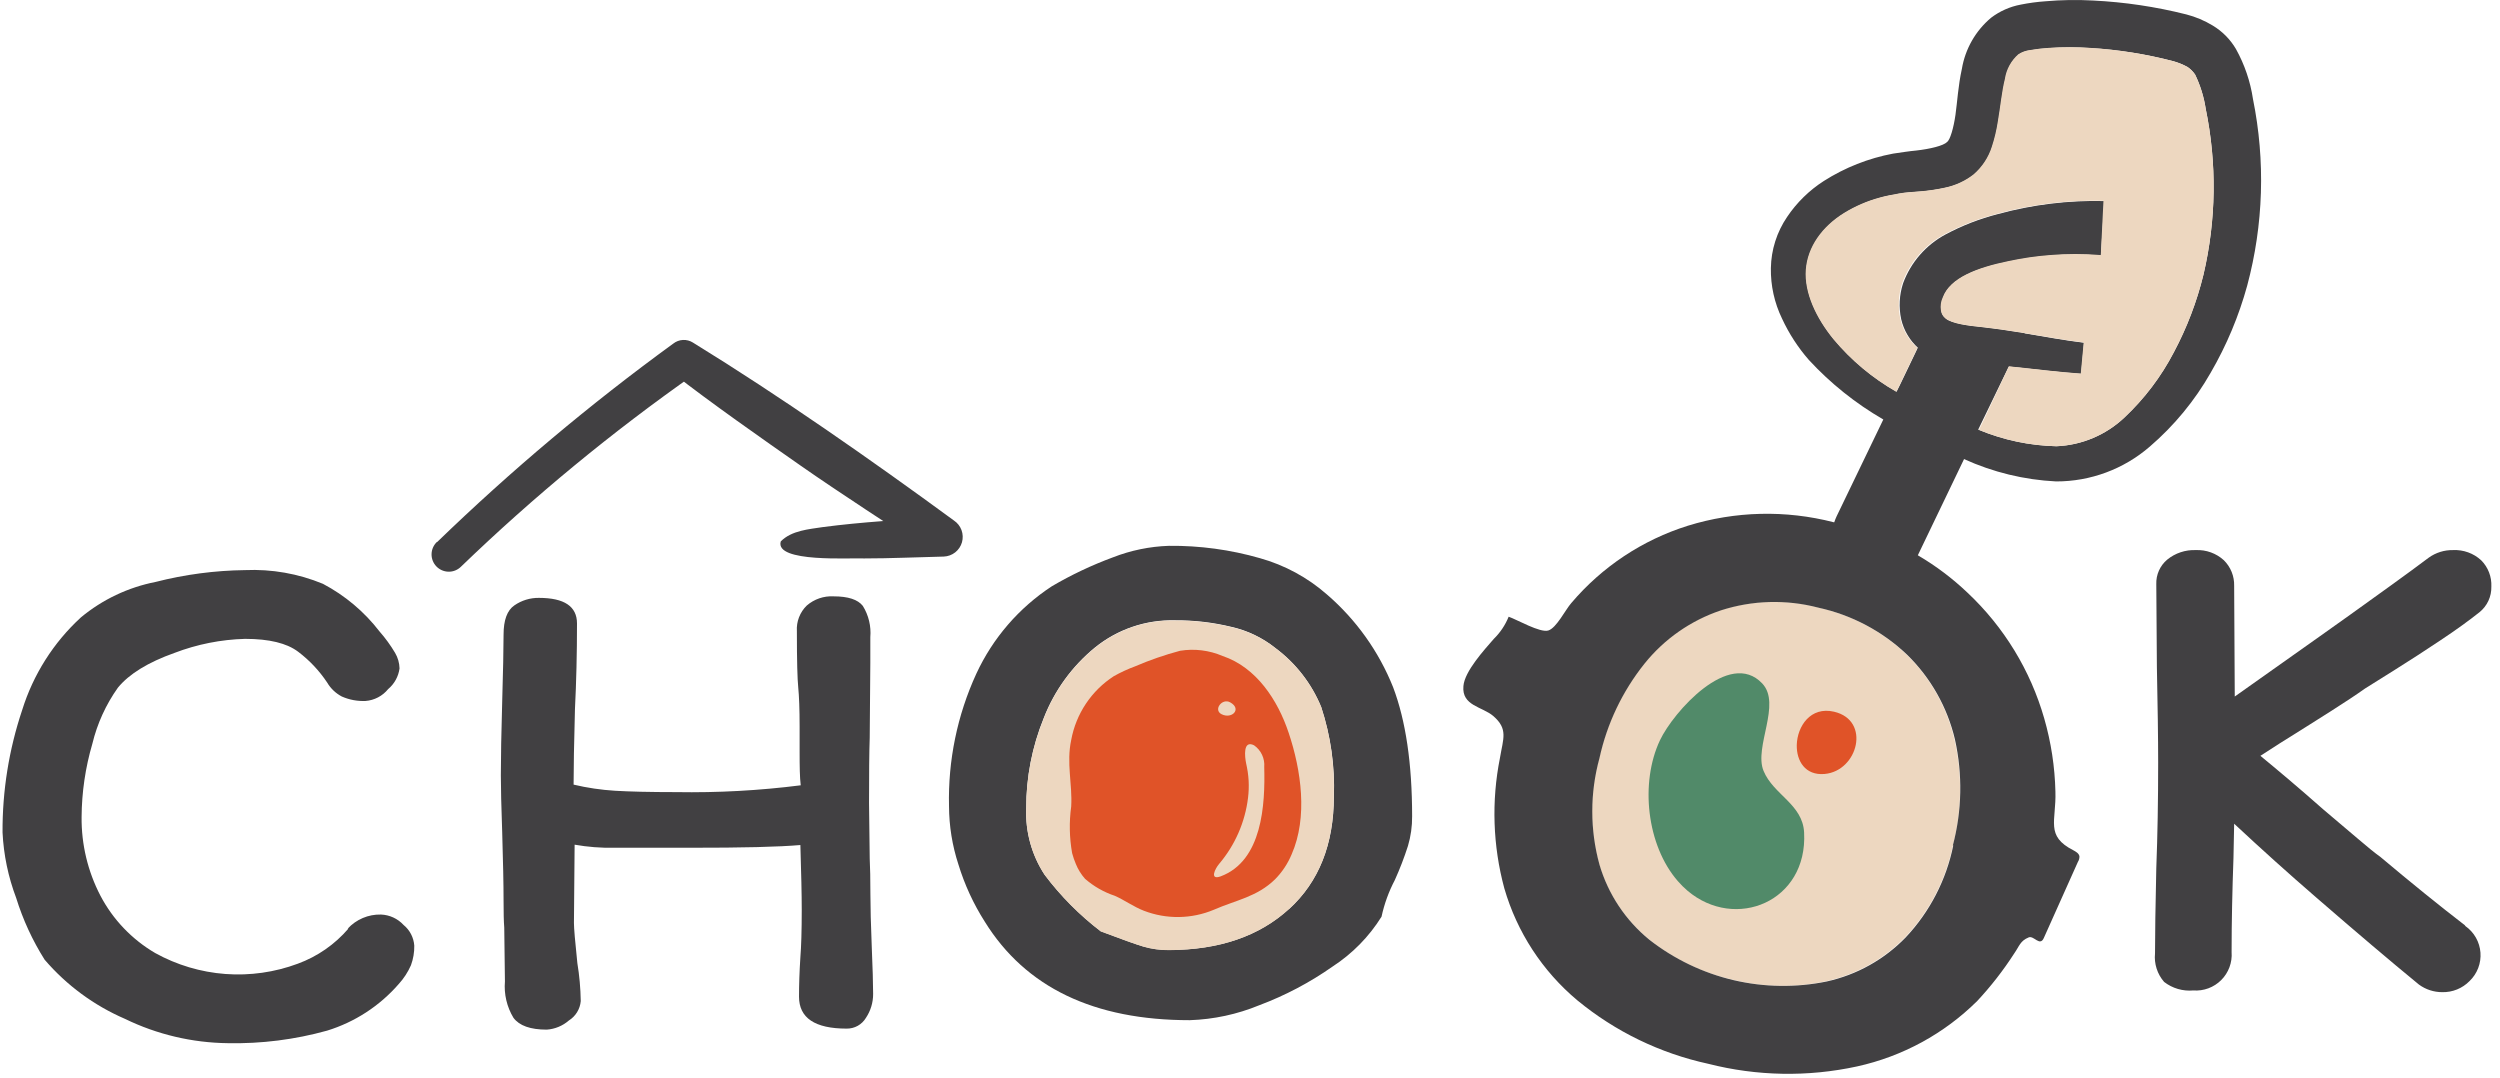 <svg width="290" height="125" viewBox="0 0 290 125" fill="none" xmlns="http://www.w3.org/2000/svg">
<path d="M226.538 98.072C225.722 102.062 223.809 105.744 221.014 108.706C218.52 111.268 215.333 113.047 211.843 113.825C208.253 114.591 204.536 114.53 200.973 113.647C197.432 112.844 194.12 111.245 191.288 108.972C188.521 106.719 186.502 103.68 185.497 100.256C184.391 96.216 184.391 91.953 185.497 87.913C186.373 83.918 188.151 80.176 190.695 76.974C192.999 74.088 196.087 71.93 199.589 70.758C203.249 69.585 207.168 69.483 210.884 70.461C214.752 71.306 218.311 73.2 221.172 75.936C223.909 78.609 225.828 82.006 226.706 85.729C227.647 89.797 227.589 94.032 226.538 98.072Z" fill="#EDD7C0"/>
<path d="M241.215 99.327C241.146 98.981 240.8 98.793 240.513 98.635C237.232 96.965 238.537 95.246 238.428 91.827C238.362 88.956 237.927 86.107 237.133 83.348C235.537 77.773 232.464 72.733 228.239 68.761C226.491 67.094 224.554 65.634 222.468 64.413L227.805 53.306L228.546 51.744L229.465 49.847L229.85 49.056L233.032 42.494L234.88 38.65C233.349 38.403 231.787 38.166 230.196 37.978C228.22 37.781 226.421 37.543 225.68 36.941C225.533 36.828 225.41 36.686 225.319 36.525C225.227 36.364 225.168 36.186 225.146 36.002C225.068 35.487 225.143 34.961 225.364 34.49C226.204 32.207 229.376 31.031 233.013 30.28C234.58 29.943 236.168 29.712 237.766 29.588C237.524 28.768 237.083 28.019 236.484 27.409C235.884 26.798 235.144 26.345 234.327 26.088C233.511 25.831 232.644 25.779 231.803 25.936C230.962 26.093 230.173 26.455 229.504 26.989C228.884 27.466 228.389 28.087 228.062 28.798L224 37.227L222.439 40.38L222.271 40.745L220.373 44.698L219.988 45.469L218.861 47.851L218.426 48.74L213.05 59.887C212.946 60.112 212.853 60.343 212.774 60.579H212.705C207.14 59.146 201.286 59.286 195.796 60.984C190.528 62.634 185.837 65.746 182.267 69.957C181.595 70.718 180.548 72.853 179.599 73.139C178.65 73.426 175.992 71.884 175.004 71.538C174.612 72.509 174.023 73.387 173.274 74.118C172.187 75.373 169.895 77.863 169.756 79.582C169.549 81.885 171.93 81.954 173.225 83.061C174.964 84.573 174.371 85.65 173.996 87.913C172.995 92.928 173.168 98.106 174.5 103.043C175.969 108.12 178.917 112.644 182.969 116.038C187.374 119.665 192.581 122.189 198.158 123.4C203.808 124.84 209.715 124.945 215.412 123.707C220.685 122.549 225.521 119.917 229.356 116.117C230.942 114.415 232.374 112.577 233.635 110.623C234.258 109.733 234.337 109.14 235.335 108.735C235.938 108.498 236.629 109.842 237.084 108.804C238.402 105.853 239.719 102.911 241.037 99.979C241.162 99.786 241.224 99.558 241.215 99.327ZM226.579 98.072C225.768 102.075 223.854 105.771 221.055 108.745C218.567 111.308 215.382 113.084 211.894 113.854C208.32 114.585 204.63 114.53 201.079 113.694C197.529 112.858 194.202 111.26 191.329 109.012C188.563 106.758 186.544 103.719 185.538 100.296C184.427 96.253 184.427 91.985 185.538 87.943C186.412 83.945 188.194 80.202 190.746 77.003C193.053 74.122 196.141 71.968 199.64 70.797C203.299 69.621 207.218 69.515 210.936 70.491C214.804 71.335 218.366 73.226 221.233 75.956C223.965 78.633 225.883 82.028 226.767 85.749C227.675 89.817 227.594 94.043 226.53 98.072H226.579Z" fill="#414042"/>
<path d="M195.758 103.33C195.351 102.984 194.971 102.608 194.622 102.203C191.015 98.052 190.224 90.799 192.557 85.868C194.098 82.607 200.601 75.244 204.415 79.276C206.688 81.678 203.427 86.648 204.573 89.425C205.72 92.202 209.119 93.289 209.277 96.58C209.702 104.604 201.302 108.014 195.758 103.33Z" fill="#518A69"/>
<path d="M211.656 89.781C215.53 89.435 217.052 83.555 212.743 82.557C210.026 81.925 208.484 84.237 208.425 86.421C208.385 88.249 209.393 89.979 211.656 89.781Z" fill="#E05328"/>
<path d="M161.602 79.721C159.943 75.57 157.31 71.878 153.924 68.959C151.682 66.992 149.028 65.554 146.156 64.749C142.723 63.762 139.165 63.279 135.592 63.316C133.361 63.39 131.158 63.845 129.08 64.66C126.634 65.564 124.273 66.682 122.024 68.001C118.205 70.498 115.164 74.018 113.249 78.16C111.04 82.975 109.959 88.23 110.086 93.526C110.095 95.816 110.462 98.09 111.173 100.266C111.889 102.612 112.919 104.849 114.237 106.917C118.961 114.539 126.889 118.347 138.023 118.341C140.786 118.249 143.511 117.663 146.067 116.611C149.086 115.479 151.948 113.968 154.586 112.115C156.876 110.626 158.813 108.652 160.258 106.334C160.578 104.854 161.097 103.425 161.8 102.085C162.382 100.797 162.89 99.477 163.322 98.132C163.654 97.013 163.817 95.85 163.806 94.683C163.806 88.595 163.072 83.608 161.602 79.721ZM149.536 105.415C146.071 108.597 141.423 110.191 135.592 110.198C134.59 110.209 133.591 110.072 132.628 109.793C131.768 109.536 130.108 108.943 127.687 108.024C125.222 106.141 123.028 103.93 121.164 101.452C119.674 99.169 118.932 96.478 119.04 93.754C119.032 90.166 119.723 86.612 121.075 83.288C122.316 80.1 124.359 77.285 127.005 75.116C129.618 72.997 132.9 71.876 136.264 71.954C138.491 71.936 140.712 72.195 142.876 72.724C144.721 73.144 146.447 73.975 147.925 75.155C150.299 76.914 152.145 79.289 153.262 82.024C154.365 85.368 154.863 88.881 154.734 92.4C154.721 97.941 152.988 102.289 149.536 105.444V105.415Z" fill="#414042"/>
<path d="M154.716 92.39C154.716 97.937 152.99 102.289 149.538 105.445C146.086 108.6 141.441 110.191 135.604 110.218C134.601 110.228 133.602 110.091 132.639 109.813C131.779 109.556 130.129 108.973 127.698 108.053C125.234 106.171 123.039 103.96 121.176 101.482C119.683 99.199 118.937 96.509 119.041 93.784C119.032 90.195 119.727 86.639 121.087 83.318C122.319 80.125 124.363 77.308 127.016 75.146C129.626 73.026 132.905 71.905 136.266 71.983C138.493 71.966 140.714 72.225 142.877 72.754C144.724 73.172 146.453 74 147.937 75.175C150.3 76.933 152.142 79.3 153.263 82.024C154.354 85.367 154.846 88.876 154.716 92.39Z" fill="#EDD7C0"/>
<path d="M285.914 107.322C282.995 105.076 279.737 102.44 276.14 99.416C275.468 98.932 274.569 98.201 273.442 97.233L269.489 93.882C266.525 91.264 264.044 89.188 262.206 87.676L264.459 86.224C269.035 83.358 272.365 81.283 274.342 79.869L277.781 77.715C279.54 76.618 281.308 75.462 283.107 74.266C284.906 73.07 286.408 71.983 287.623 71.015C288.064 70.659 288.417 70.207 288.655 69.693C288.894 69.178 289.01 68.617 288.997 68.05C289.023 67.485 288.932 66.921 288.727 66.393C288.523 65.866 288.211 65.387 287.811 64.987C287.373 64.586 286.861 64.276 286.303 64.074C285.745 63.872 285.152 63.782 284.56 63.811C283.547 63.791 282.556 64.099 281.733 64.69C279.105 66.667 276.051 68.841 272.602 71.321L269.114 73.802L259.232 80.798L259.162 67.951C259.176 67.402 259.077 66.855 258.872 66.345C258.666 65.835 258.358 65.373 257.967 64.987C257.081 64.18 255.912 63.757 254.715 63.811C253.511 63.762 252.33 64.156 251.395 64.918C250.982 65.265 250.654 65.702 250.434 66.195C250.215 66.688 250.111 67.224 250.13 67.764L250.199 77.379C250.288 81.846 250.347 85.542 250.347 88.457C250.347 92.884 250.275 96.969 250.13 100.711C250.031 105.168 249.982 108.478 249.982 110.593C249.922 111.188 249.985 111.789 250.167 112.358C250.349 112.928 250.646 113.454 251.039 113.904C252 114.648 253.208 115.001 254.419 114.892C255.014 114.936 255.612 114.852 256.172 114.644C256.731 114.436 257.24 114.11 257.662 113.688C258.084 113.266 258.41 112.757 258.618 112.198C258.826 111.638 258.91 111.04 258.866 110.445C258.866 106.996 258.945 103.34 259.083 99.505L259.162 95.552C262.325 98.504 265.484 101.343 268.639 104.071C273.304 108.116 277.29 111.496 280.597 114.21C281.38 114.782 282.325 115.091 283.295 115.09C283.883 115.105 284.469 114.999 285.015 114.777C285.56 114.556 286.055 114.225 286.467 113.805C286.908 113.383 287.251 112.868 287.47 112.297C287.689 111.727 287.779 111.115 287.734 110.506C287.688 109.897 287.509 109.305 287.208 108.773C286.907 108.242 286.492 107.783 285.993 107.431L285.914 107.322Z" fill="#414042"/>
<path d="M124.368 98.972C124.482 99.393 124.624 99.806 124.793 100.207C125.047 100.841 125.408 101.426 125.86 101.937C126.87 102.819 128.046 103.491 129.319 103.913C130.475 104.427 131.483 105.178 132.679 105.642C135.306 106.66 138.226 106.617 140.822 105.524C143.372 104.407 145.823 104.042 147.908 101.996C148.732 101.162 149.387 100.175 149.835 99.091C151.722 94.792 150.942 89.337 149.479 84.989C148.224 81.224 145.744 77.409 141.82 76.095C140.264 75.427 138.55 75.218 136.879 75.492C135.116 75.963 133.388 76.561 131.711 77.281C130.845 77.599 130.006 77.986 129.201 78.437C127.916 79.269 126.816 80.355 125.966 81.627C125.116 82.9 124.536 84.333 124.26 85.838C123.686 88.517 124.408 90.928 124.26 93.547C124.012 95.35 124.049 97.18 124.368 98.972Z" fill="#E05328"/>
<path d="M144.734 89.515C144.684 89.179 144.615 88.853 144.546 88.526C144.398 87.795 144.16 85.809 145.465 86.451C145.868 86.731 146.189 87.112 146.398 87.557C146.606 88.001 146.693 88.492 146.651 88.981C146.769 93.339 146.433 99.852 141.591 101.66C140.277 102.134 140.949 100.761 141.413 100.217C143.261 98.042 144.429 95.372 144.773 92.539C144.853 91.883 144.876 91.222 144.842 90.562C144.822 90.187 144.783 89.851 144.734 89.515Z" fill="#EDD7C0"/>
<path d="M142.699 81.471C144.093 82.242 142.907 83.447 141.711 82.854C140.703 82.35 141.76 80.947 142.699 81.471Z" fill="#EDD7C0"/>
<path d="M45.833 75.738C46.154 76.284 46.33 76.903 46.346 77.537C46.22 78.474 45.747 79.331 45.022 79.938C44.702 80.333 44.304 80.658 43.854 80.894C43.404 81.131 42.91 81.273 42.403 81.312C41.46 81.353 40.52 81.177 39.656 80.798C38.944 80.426 38.352 79.861 37.946 79.167C37.036 77.803 35.904 76.601 34.596 75.61C33.279 74.608 31.223 74.108 28.43 74.108C25.627 74.184 22.857 74.736 20.238 75.738C17.184 76.825 14.99 78.169 13.676 79.77C12.282 81.732 11.275 83.943 10.711 86.283C9.903 89.041 9.484 91.898 9.466 94.772C9.433 97.948 10.183 101.084 11.65 103.903C13.104 106.671 15.305 108.975 18.004 110.553C20.509 111.94 23.285 112.768 26.14 112.982C28.996 113.195 31.864 112.788 34.547 111.789C36.819 110.956 38.84 109.554 40.417 107.717H40.338C40.828 107.187 41.425 106.768 42.089 106.487C42.754 106.205 43.471 106.069 44.192 106.087C44.686 106.105 45.172 106.221 45.622 106.428C46.071 106.635 46.475 106.929 46.811 107.292C47.171 107.586 47.468 107.951 47.682 108.364C47.896 108.777 48.023 109.23 48.056 109.694C48.07 110.469 47.939 111.24 47.671 111.967C47.319 112.768 46.839 113.506 46.248 114.151C44.037 116.693 41.157 118.566 37.937 119.556C34.196 120.595 30.325 121.085 26.444 121.009C22.298 120.963 18.214 119.998 14.486 118.183C10.902 116.633 7.719 114.288 5.177 111.324C3.768 109.091 2.658 106.682 1.876 104.16C0.955 101.728 0.422 99.167 0.295 96.57C0.269 91.747 1.036 86.953 2.568 82.379C3.85 78.252 6.203 74.539 9.387 71.617C11.884 69.546 14.86 68.133 18.044 67.506C21.436 66.638 24.919 66.177 28.42 66.133C31.514 65.997 34.6 66.54 37.462 67.724C40.02 69.073 42.258 70.957 44.024 73.248C44.703 74.02 45.308 74.854 45.833 75.738Z" fill="#414042"/>
<path d="M92.755 87.222V84.257C92.755 82.28 92.695 80.758 92.597 79.76C92.498 78.762 92.438 76.737 92.438 73.209C92.404 72.661 92.489 72.112 92.687 71.601C92.885 71.089 93.191 70.626 93.585 70.244C94.444 69.497 95.561 69.114 96.698 69.177C98.378 69.177 99.504 69.542 100.087 70.283C100.76 71.367 101.065 72.639 100.957 73.91V76.875L100.888 85.561C100.828 87.251 100.809 89.771 100.809 93.131L100.888 99.604C100.937 100.592 100.967 101.995 100.967 103.784C100.967 105.207 101.019 107.233 101.125 109.862C101.224 112.273 101.283 114.091 101.283 115.297C101.288 116.281 100.999 117.245 100.453 118.064C100.223 118.452 99.894 118.773 99.5 118.994C99.106 119.214 98.661 119.326 98.21 119.319C94.527 119.319 92.686 118.084 92.686 115.613C92.686 114.249 92.735 112.728 92.844 111.038C92.942 109.832 93.002 107.994 93.002 105.523C93.002 103.784 92.942 101.284 92.844 98.023C90.373 98.24 86.114 98.346 80.066 98.339C76.281 98.339 73.326 98.339 71.231 98.339C69.698 98.369 68.166 98.249 66.656 97.983L66.577 107.055C66.577 107.638 66.705 109.19 66.972 111.71C67.213 113.17 67.345 114.647 67.367 116.127C67.327 116.584 67.181 117.025 66.941 117.416C66.7 117.807 66.373 118.137 65.984 118.38C65.268 119.002 64.37 119.373 63.424 119.438C61.527 119.438 60.242 118.983 59.56 118.064C58.794 116.797 58.449 115.32 58.572 113.844L58.493 107.609C58.434 106.877 58.414 105.85 58.414 104.535C58.414 102.559 58.355 99.93 58.256 96.57C58.147 93.516 58.098 91.313 58.098 89.939C58.098 87.897 58.15 85.031 58.256 81.342C58.355 77.873 58.414 75.294 58.414 73.614C58.414 71.934 58.829 70.797 59.669 70.224C60.504 69.644 61.499 69.34 62.515 69.354C65.46 69.354 66.932 70.343 66.932 72.319C66.932 75.788 66.853 79.108 66.695 82.261C66.587 86.213 66.537 89.178 66.537 91.016C68.118 91.391 69.728 91.629 71.35 91.728C73.03 91.827 75.392 91.886 78.445 91.886C83.27 91.967 88.096 91.703 92.883 91.095C92.774 90.166 92.755 88.941 92.755 87.222Z" fill="#414042"/>
<path d="M50.714 62.872C59.291 54.574 68.438 46.886 78.088 39.866C78.409 39.609 78.802 39.458 79.214 39.435C79.625 39.412 80.032 39.518 80.38 39.738C90.47 45.944 101.084 53.365 110.66 60.382C111.061 60.65 111.368 61.038 111.535 61.491C111.702 61.944 111.72 62.439 111.589 62.904C111.457 63.368 111.181 63.779 110.801 64.077C110.421 64.375 109.956 64.545 109.474 64.562C106.391 64.631 103.317 64.779 100.244 64.779C98.761 64.69 89.828 65.303 90.569 62.803C91.834 61.518 93.88 61.39 95.451 61.142C100.026 60.54 104.641 60.293 109.286 59.967L108.1 64.137C103.574 61.172 97.279 57.091 92.921 54.047C88.563 51.003 82.298 46.616 78.157 43.364H80.618C75.808 46.737 71.137 50.292 66.605 54.027C62.072 57.763 57.688 61.673 53.451 65.757C53.069 66.126 52.556 66.327 52.025 66.317C51.493 66.306 50.988 66.086 50.62 65.703C50.252 65.32 50.051 64.807 50.061 64.276C50.071 63.745 50.292 63.24 50.675 62.872H50.714Z" fill="#414042"/>
<path d="M225.402 34.52C225.182 34.991 225.106 35.517 225.185 36.032C225.207 36.216 225.265 36.394 225.357 36.555C225.449 36.716 225.572 36.858 225.719 36.971C226.46 37.574 228.288 37.811 230.235 38.008C231.826 38.196 233.387 38.433 234.919 38.68C237.251 39.066 239.514 39.491 241.747 39.758L241.412 43.364C238.556 43.167 235.789 42.791 233.071 42.525C231.994 42.406 230.936 42.307 229.879 42.258C228.021 42.09 225.768 42.307 223.169 40.815C222.951 40.696 222.734 40.528 222.517 40.38C221.531 39.495 220.841 38.33 220.54 37.04C220.24 35.652 220.315 34.209 220.758 32.86C221.653 30.427 223.411 28.408 225.699 27.187C227.613 26.164 229.644 25.374 231.747 24.835C235.768 23.731 239.93 23.221 244.099 23.323L243.704 29.648C241.731 29.481 239.748 29.481 237.775 29.648C236.177 29.772 234.589 30.003 233.022 30.34C229.355 31.061 226.203 32.237 225.402 34.52Z" fill="#414042"/>
<path d="M261.346 11.494C261.042 9.454 260.372 7.486 259.369 5.683C258.714 4.567 257.79 3.633 256.681 2.966C255.726 2.386 254.69 1.95 253.608 1.671C250.063 0.778 246.438 0.239 242.787 0.06C240.946 -0.043 239.1 -0.013 237.263 0.149C236.303 0.216 235.349 0.345 234.407 0.535C233.158 0.768 231.98 1.289 230.968 2.057C229.169 3.567 227.967 5.669 227.578 7.986C227.143 9.962 227.054 11.761 226.837 13.303C226.62 14.844 226.205 16.267 225.849 16.475C225.463 16.9 223.872 17.285 222.271 17.463C221.501 17.532 220.562 17.68 219.603 17.819C216.748 18.355 214.021 19.432 211.569 20.991C209.874 22.077 208.421 23.5 207.3 25.171C206.11 26.922 205.457 28.983 205.422 31.101C205.388 33.128 205.832 35.136 206.717 36.961C207.52 38.694 208.565 40.304 209.82 41.744C212.337 44.472 215.252 46.804 218.467 48.661C221.467 50.416 224.591 51.949 227.815 53.247C231.183 54.781 234.811 55.663 238.508 55.846C242.5 55.853 246.361 54.418 249.378 51.804C252.209 49.372 254.599 46.47 256.444 43.226C258.283 40.059 259.705 36.668 260.674 33.136C262.568 26.071 262.798 18.663 261.346 11.494ZM255.604 31.852C254.839 34.987 253.683 38.015 252.165 40.864C250.696 43.687 248.761 46.243 246.443 48.424C244.297 50.455 241.489 51.641 238.538 51.764C235.452 51.691 232.406 51.048 229.555 49.867C229.456 49.867 229.357 49.798 229.258 49.768C226.056 48.618 222.966 47.175 220.028 45.459C217.248 43.877 214.774 41.808 212.725 39.352C210.749 36.931 209.336 33.996 209.533 31.308C209.731 28.62 211.45 26.278 213.98 24.716C215.265 23.929 216.656 23.33 218.111 22.938C218.832 22.73 219.603 22.602 220.344 22.463C221.086 22.325 221.837 22.295 222.795 22.216C223.756 22.14 224.71 21.997 225.651 21.791C226.86 21.544 227.995 21.023 228.972 20.27C229.975 19.41 230.717 18.287 231.116 17.028C231.426 16.08 231.657 15.108 231.808 14.123C232.124 12.275 232.262 10.634 232.628 9.182C232.791 8.071 233.345 7.055 234.189 6.316C234.574 6.066 235.01 5.904 235.464 5.841C236.21 5.712 236.962 5.622 237.717 5.575C239.31 5.466 240.908 5.466 242.5 5.575C245.737 5.77 248.948 6.28 252.086 7.096C252.664 7.256 253.221 7.481 253.746 7.768C254.097 8.005 254.399 8.307 254.636 8.658C255.239 9.907 255.652 11.239 255.861 12.611C257.173 18.967 257.085 25.533 255.604 31.852Z" fill="#414042"/>
<path d="M255.603 31.851C254.837 34.987 253.682 38.015 252.164 40.864C250.694 43.687 248.76 46.242 246.442 48.423C244.296 50.454 241.488 51.641 238.536 51.764C235.45 51.691 232.405 51.047 229.553 49.866L229.939 49.076L233.032 42.494C235.749 42.761 238.516 43.136 241.372 43.334L241.708 39.727C239.475 39.46 237.212 39.035 234.88 38.65C233.348 38.403 231.787 38.166 230.196 37.978C228.219 37.78 226.421 37.543 225.679 36.94C225.532 36.827 225.41 36.686 225.318 36.525C225.226 36.363 225.168 36.186 225.146 36.001C225.067 35.487 225.143 34.961 225.363 34.489C226.203 32.207 229.375 31.031 233.012 30.28C234.579 29.943 236.167 29.712 237.765 29.588C239.738 29.421 241.722 29.421 243.695 29.588L244.001 23.293C239.832 23.191 235.67 23.7 231.648 24.805C229.545 25.344 227.515 26.134 225.6 27.157C223.313 28.377 221.554 30.396 220.659 32.829C220.216 34.178 220.141 35.621 220.442 37.009C220.743 38.299 221.433 39.465 222.418 40.35L222.25 40.715L220.353 44.668L219.967 45.439C217.187 43.857 214.714 41.788 212.664 39.332C210.688 36.911 209.275 33.976 209.473 31.288C209.67 28.6 211.39 26.258 213.92 24.696C215.204 23.908 216.595 23.309 218.05 22.917C218.772 22.71 219.543 22.581 220.284 22.443C221.025 22.305 221.776 22.275 222.734 22.196C223.695 22.119 224.649 21.977 225.59 21.771C226.799 21.524 227.935 21.003 228.911 20.249C229.914 19.39 230.657 18.267 231.055 17.008C231.365 16.06 231.596 15.088 231.747 14.102C232.063 12.254 232.202 10.614 232.567 9.161C232.731 8.051 233.284 7.035 234.129 6.295C234.514 6.046 234.949 5.884 235.404 5.821C236.149 5.691 236.901 5.602 237.657 5.554C239.249 5.445 240.847 5.445 242.44 5.554C245.697 5.752 248.928 6.269 252.085 7.096C252.662 7.255 253.219 7.481 253.745 7.768C254.096 8.005 254.397 8.307 254.634 8.657C255.237 9.907 255.65 11.239 255.86 12.61C257.171 18.966 257.084 25.532 255.603 31.851Z" fill="#EDD7C0"/>
</svg>

